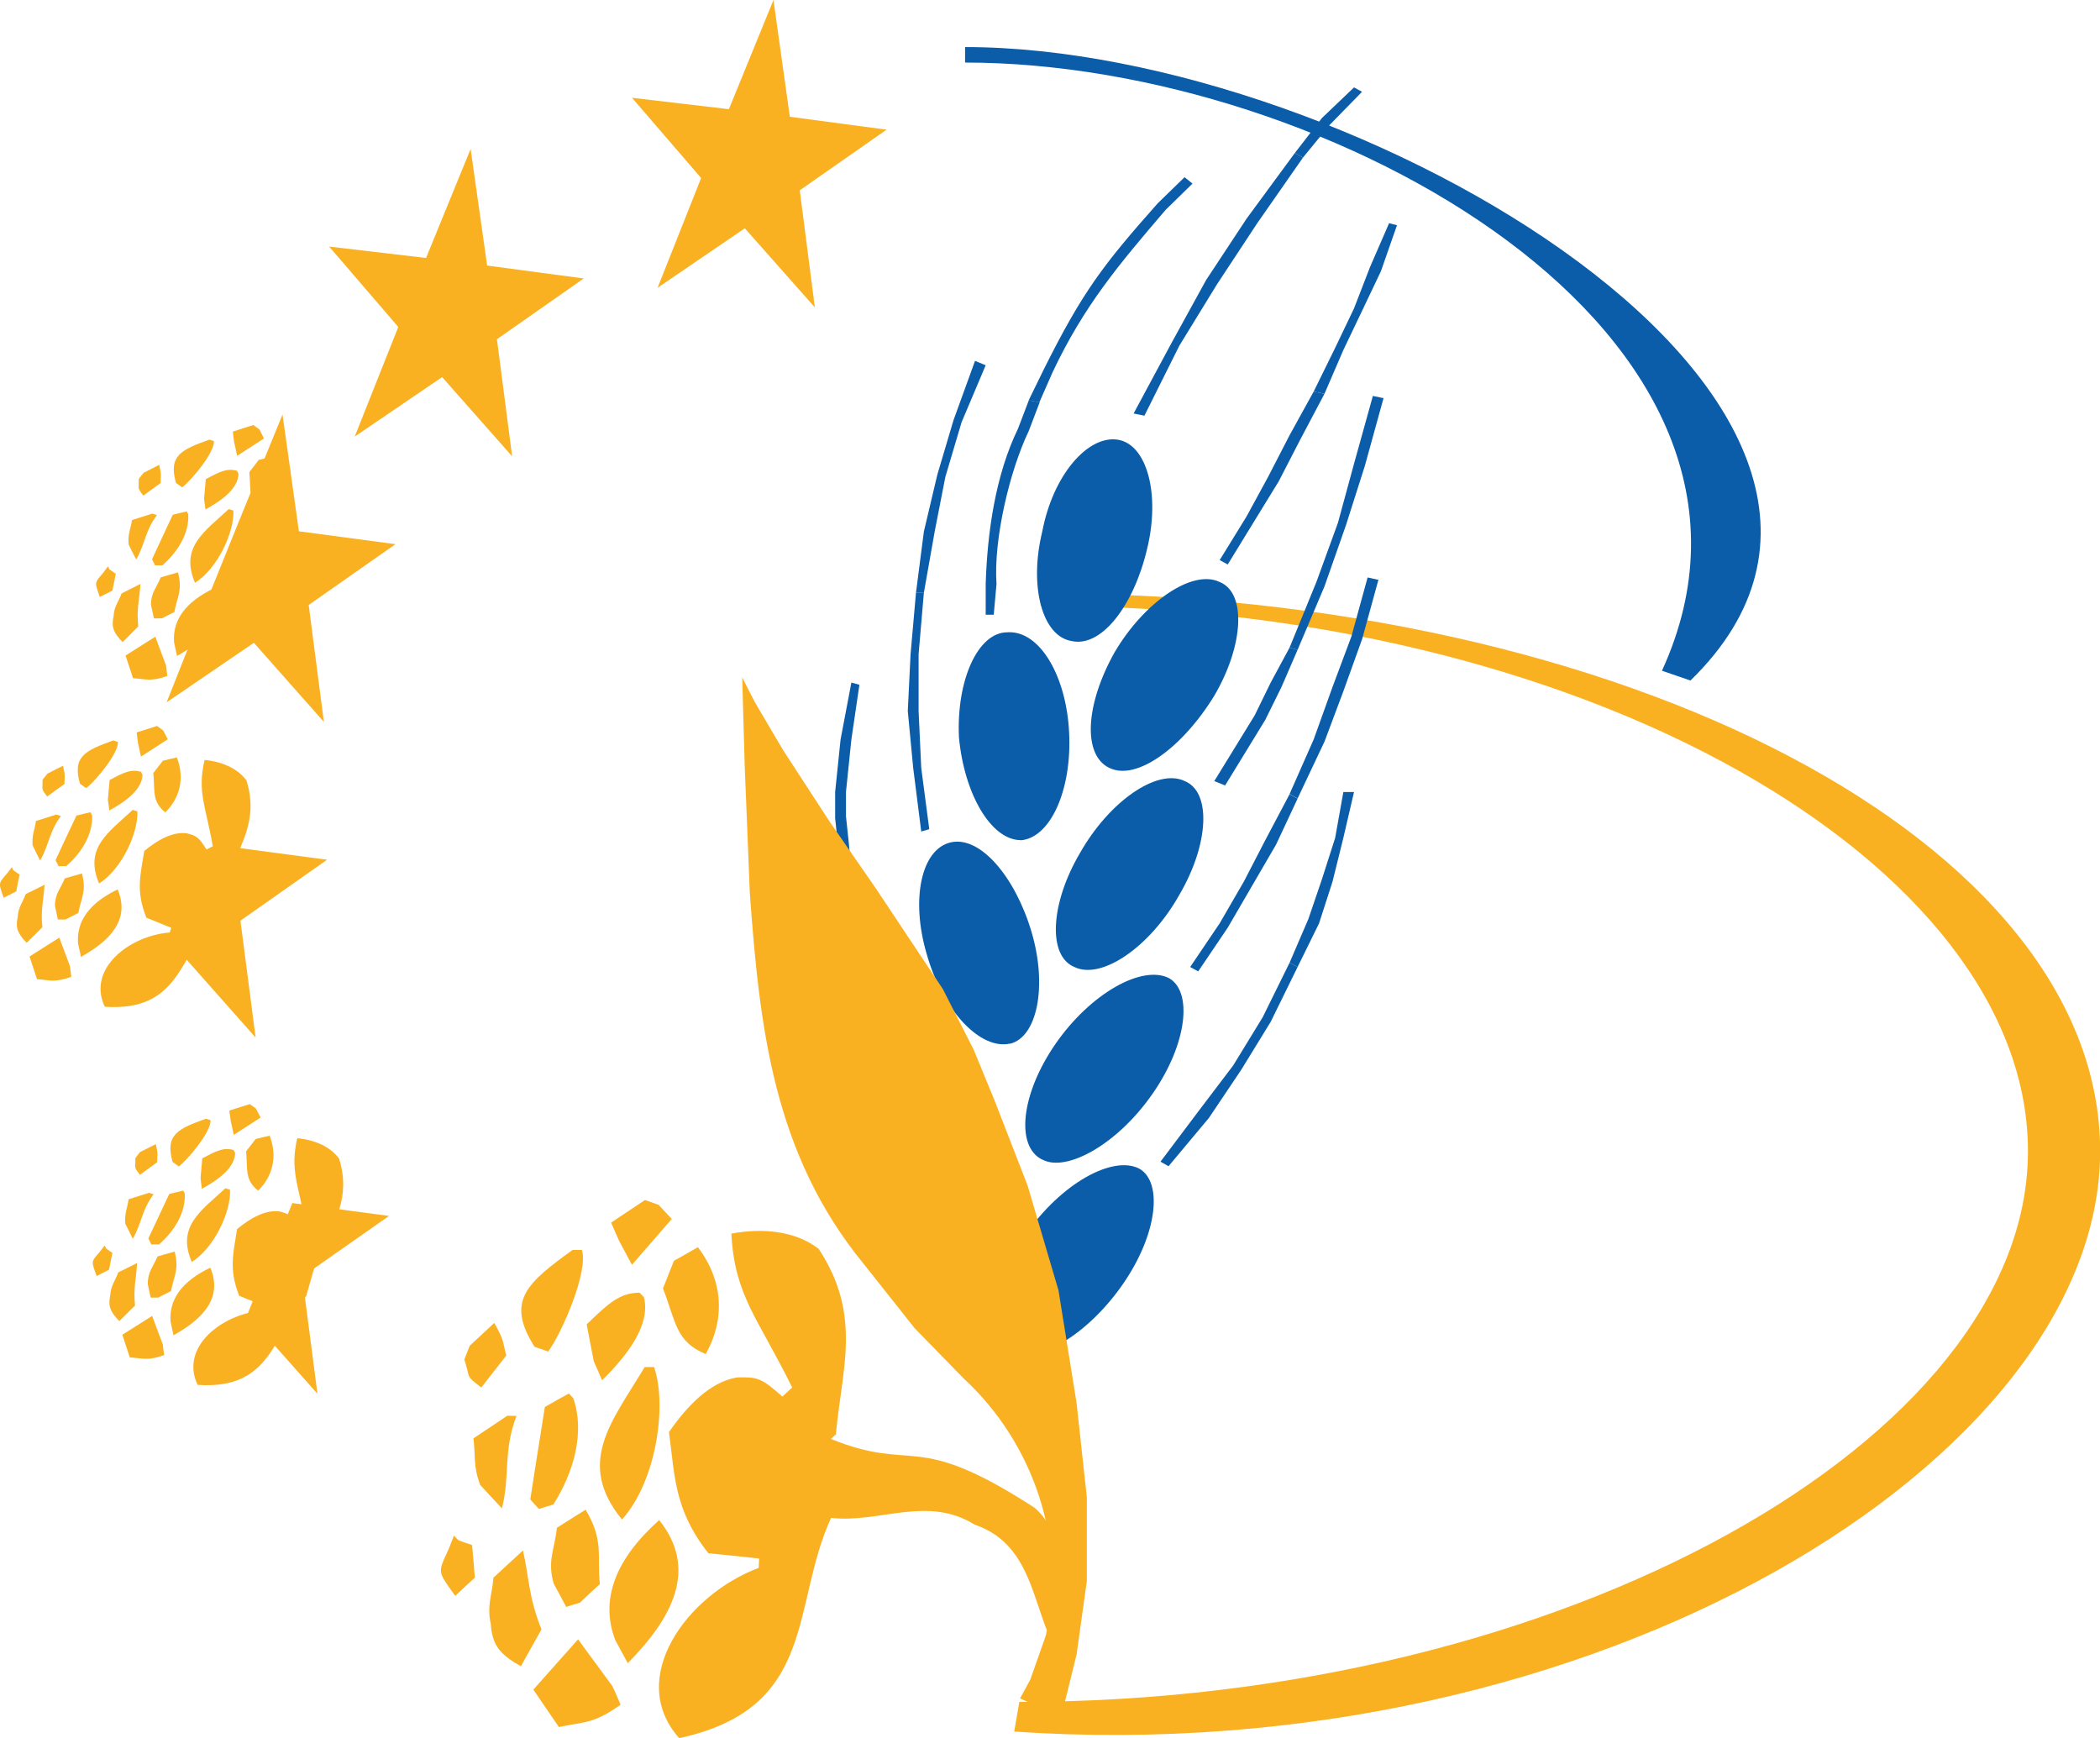 <?xml version="1.0" encoding="UTF-8"?>
<svg xmlns="http://www.w3.org/2000/svg" id="Calque_2" data-name="Calque 2" viewBox="0 0 143.68 118.92">
  <defs>
    <style>
      .cls-1, .cls-2 {
        fill: #0b5da9;
      }

      .cls-2, .cls-3 {
        fill-rule: evenodd;
      }

      .cls-3 {
        fill: #f9b122;
      }
    </style>
  </defs>
  <g id="Calque_1-2" data-name="Calque 1">
    <g>
      <path class="cls-3" d="M71.2,40.59v.85c37.3,0,67.55,17.68,67.55,37.32s-31.71,37.68-69.01,37.68l-.35,2.03c39.73,2.7,74.3-18.63,74.3-39.71s-32.45-38.17-72.48-38.17"></path>
      <path class="cls-2" d="M66.71,84.13c-2.02.45-4.6-2.25-5.7-6.14-1.1-3.75-.37-7.19,1.66-7.64,2.02-.44,4.59,2.4,5.51,6.14,1.11,3.74.37,7.19-1.47,7.64"></path>
      <path class="cls-2" d="M69.1,71.4c-2.02.45-4.6-2.24-5.7-6.14-1.1-3.74-.37-7.18,1.66-7.63,2.03-.45,4.41,2.39,5.52,6.14,1.1,3.74.37,7.19-1.47,7.64"></path>
      <path class="cls-2" d="M69.84,57.48c-2.03,0-3.87-3.15-4.23-7.04-.18-3.89,1.29-7.18,3.31-7.18,2.21-.15,4.05,2.99,4.23,6.89.19,3.9-1.28,7.18-3.31,7.34"></path>
      <path class="cls-2" d="M73.33,43.86c-2.02-.31-2.94-3.74-2.02-7.49.74-3.89,3.12-6.59,5.15-6.29,2.02.3,2.94,3.75,2.02,7.49-.92,3.89-3.13,6.74-5.15,6.29"></path>
      <path class="cls-2" d="M69.28,92.37c-1.84-.91-1.47-4.49.92-7.94,2.39-3.44,5.89-5.39,7.72-4.49,1.66.9,1.29,4.49-1.11,7.94-2.39,3.44-5.88,5.54-7.54,4.49"></path>
      <path class="cls-1" d="M71.31,79.34c-1.84-.9-1.47-4.49.92-7.94,2.39-3.44,5.89-5.39,7.73-4.49,1.65.9,1.29,4.49-1.11,7.93-2.39,3.45-5.89,5.39-7.54,4.49"></path>
      <path class="cls-2" d="M73.51,66.16c-1.84-.75-1.65-4.34.37-7.78,2.03-3.59,5.33-5.84,7.18-4.94,1.84.75,1.65,4.34-.37,7.78-2.02,3.6-5.34,5.84-7.18,4.94"></path>
      <path class="cls-2" d="M75.9,52.54c-1.84-.89-1.65-4.34.37-7.93,2.03-3.44,5.33-5.69,7.18-4.79,1.84.74,1.65,4.34-.37,7.78-2.2,3.59-5.34,5.84-7.17,4.94"></path>
      <polyline class="cls-1" points="57.88 61.67 58.25 63.62 58.61 65.26 59.35 67.06 60.27 68.85 60.83 68.56 59.9 66.76 59.35 65.11 58.8 63.47 58.43 61.52 57.88 61.67"></polyline>
      <polyline class="cls-1" points="58.25 46.7 57.51 50.6 57.14 54.19 57.14 55.98 57.33 57.78 57.51 59.57 57.88 61.67 58.43 61.52 58.07 57.63 57.88 55.84 57.88 54.19 58.25 50.6 58.8 46.85 58.25 46.7"></polyline>
      <polyline class="cls-1" points="62.67 40.56 62.3 44.76 62.11 48.65 62.48 52.54 63.03 56.89 63.58 56.73 63.03 52.54 62.85 48.65 62.85 44.76 63.21 40.56 62.67 40.56"></polyline>
      <polyline class="cls-1" points="66.71 24.69 65.24 28.74 64.13 32.48 63.21 36.37 62.67 40.56 63.21 40.56 63.95 36.37 64.68 32.63 65.79 28.89 67.44 24.99 66.71 24.69"></polyline>
      <path class="cls-1" d="M70.39,27.39l-.74,1.94c-1.55,3.19-2.1,7.12-2.21,10.63v2.1h.55l.19-2.1c-.21-3.04.89-7.73,2.21-10.48l.74-1.95-.74-.14"></path>
      <path class="cls-1" d="M81.05,12.12l-1.84,1.79c-3.78,4.25-5.16,6.11-7.73,11.23l-1.1,2.25.73.14.92-2.09c2.15-4.54,4.51-7.33,7.72-11.08l1.84-1.8-.55-.44"></path>
      <polyline class="cls-1" points="88.59 10.47 85.29 14.96 82.52 19.16 80.14 23.49 77.56 28.29 78.3 28.44 80.69 23.65 83.26 19.46 86.02 15.27 89.15 10.78 88.59 10.47"></polyline>
      <polyline class="cls-1" points="92.64 5.98 90.44 8.08 88.59 10.47 89.15 10.78 90.99 8.53 93.19 6.28 92.64 5.98"></polyline>
      <polyline class="cls-1" points="89.88 26.79 88.23 29.78 86.76 32.63 85.29 35.33 83.45 38.32 84 38.62 85.84 35.62 87.49 32.93 88.96 30.08 90.62 26.94 89.88 26.79"></polyline>
      <polyline class="cls-1" points="95.04 15.27 93.74 18.26 92.64 21.1 91.35 23.8 89.88 26.79 90.62 26.94 91.91 23.95 93.2 21.25 94.48 18.56 95.58 15.41 95.04 15.27"></polyline>
      <polyline class="cls-1" points="88.23 44.31 86.94 46.7 85.84 48.95 84.55 51.05 83.08 53.44 83.82 53.74 85.29 51.34 86.57 49.25 87.68 47 88.78 44.46 88.23 44.31"></polyline>
      <polyline class="cls-1" points="93.93 27.09 92.64 31.73 91.54 35.77 90.07 39.81 88.23 44.31 88.78 44.46 90.62 40.12 92.09 35.93 93.38 31.88 94.66 27.24 93.93 27.09"></polyline>
      <polyline class="cls-1" points="88.23 54.34 86.57 57.48 85.1 60.32 83.45 63.17 81.43 66.16 81.98 66.46 84 63.47 87.31 57.78 88.78 54.64 88.23 54.34"></polyline>
      <polyline class="cls-1" points="93.57 39.51 92.46 43.55 91.17 47 89.88 50.59 88.23 54.33 88.78 54.63 90.62 50.74 91.91 47.3 93.2 43.71 94.31 39.67 93.57 39.51"></polyline>
      <polyline class="cls-1" points="88.23 65.87 86.39 69.6 84.37 72.9 81.98 76.05 79.4 79.48 79.95 79.79 82.71 76.49 84.92 73.2 86.94 69.91 88.78 66.16 88.23 65.87"></polyline>
      <polyline class="cls-1" points="91.91 54.19 91.35 57.33 90.44 60.17 89.52 62.87 88.23 65.87 88.78 66.16 90.25 63.17 91.17 60.32 91.91 57.33 92.64 54.19 91.91 54.19"></polyline>
      <path class="cls-2" d="M66.03,3.22v1.06c24.89,0,58.18,18.66,47.68,41.61l1.95.67C134.71,28,92.74,3.22,66.03,3.22"></path>
      <path class="cls-3" d="M72.51,113.28c1.1-3.12.35-8.54-1.78-10.16-8.25-5.33-8.06-2.32-13.88-4.67.11-.1.22-.2.34-.31.39-4.44,1.83-8.14-1.18-12.7-1.65-1.27-3.93-1.42-5.97-1.04.22,4.27,1.82,5.76,4.16,10.53-.22.21-.45.42-.67.62-1.43-1.27-1.7-1.35-3.1-1.31-1.87.31-3.44,1.98-4.66,3.74.4,2.89.32,5.29,2.7,8.29,1.15.12,2.32.23,3.47.36-.01.21-.03.42-.03.64-4.91,1.84-9.09,7.55-5.44,11.65,9.49-2.06,7.62-9.01,10.39-15.07,3.34.38,6.56-1.56,9.82.46,4.26,1.44,3.92,6.23,5.84,8.97"></path>
      <path class="cls-3" d="M39.55,112.16c-1.02,1.14-2.04,2.3-3.06,3.44.58.85,1.17,1.71,1.75,2.56,1.7-.37,2.35-.19,4.22-1.53-.18-.43-.37-.85-.56-1.27-.79-1.07-1.57-2.14-2.35-3.2"></path>
      <path class="cls-3" d="M42.95,113.79c3.05-3.09,4.84-6.43,2.15-9.79-3.02,2.7-4.05,5.45-3.01,8.2.29.53.57,1.06.86,1.59"></path>
      <path class="cls-3" d="M35.64,114c.46-.84.94-1.68,1.41-2.52-.88-2.16-.84-3.51-1.27-5.4-.67.62-1.35,1.25-2.02,1.86-.1,1.24-.46,1.88-.18,3.18.1,1.48.67,2.1,2.06,2.88"></path>
      <path class="cls-3" d="M39.7,109.63c.44-.42.89-.84,1.34-1.25-.2-1.99.29-2.96-.97-5.09-.66.41-1.32.82-1.97,1.24-.15,1.48-.67,2.24-.22,3.81.29.53.57,1.07.86,1.6.32-.11.65-.2.97-.3"></path>
      <path class="cls-3" d="M42.56,103.96c2.34-2.6,3.1-7.81,2.19-10.43-.21,0-.43,0-.64,0-2.26,3.76-4.73,6.54-1.55,10.44"></path>
      <path class="cls-3" d="M31.15,109.18c.44-.42.89-.83,1.34-1.24-.06-.75-.12-1.49-.19-2.23-.31-.1-.63-.22-.94-.33-.1-.11-.2-.21-.3-.32-.12.31-.25.63-.37.94-.76,1.65-.76,1.47.45,3.18"></path>
      <path class="cls-3" d="M37.85,102.94c1.43-2.22,2.18-5,1.37-7.28-.1-.1-.2-.22-.3-.32-.55.3-1.1.61-1.64.92-.34,2.11-.67,4.22-1,6.33.19.22.4.43.59.65.32-.11.64-.2.97-.3"></path>
      <path class="cls-3" d="M48.29,92.63c1.29-2.29,1.25-4.94-.54-7.3-.54.31-1.08.62-1.64.93-.25.63-.5,1.26-.75,1.89.9,2.32.86,3.63,2.92,4.49"></path>
      <path class="cls-3" d="M34.34,103.2c.57-2.2.07-3.92,1-6.33-.21,0-.42,0-.63-.01-.77.51-1.54,1.04-2.32,1.55.16,1.26-.03,1.85.46,3.18.5.54.99,1.08,1.49,1.61"></path>
      <path class="cls-3" d="M41.2,94.43c1.77-1.75,3.32-3.8,2.86-5.67-.1-.11-.2-.21-.3-.32-1.36.02-2.09.69-3.62,2.17.16.84.32,1.69.49,2.54.19.42.38.85.56,1.28"></path>
      <path class="cls-3" d="M37.51,92.47c.96-1.33,2.77-5.51,2.3-6.95-.22,0-.42,0-.64,0-3.08,2.24-4.6,3.46-2.6,6.62.31.11.62.22.94.33"></path>
      <path class="cls-3" d="M43.24,86.53c.91-1.04,1.81-2.09,2.72-3.13-.3-.32-.6-.64-.9-.97-.31-.11-.63-.22-.93-.33-.77.52-1.54,1.03-2.32,1.55.19.43.37.85.56,1.27.29.54.57,1.07.86,1.6"></path>
      <path class="cls-3" d="M32.92,94.94c.57-.73,1.14-1.46,1.72-2.2-.27-1.02-.14-1.02-.82-2.23-.56.52-1.12,1.04-1.68,1.56-.12.31-.25.63-.37.94.44,1.37.04,1.05,1.16,1.92"></path>
      <polyline class="cls-3" points="52.92 0 54.04 7.99 60.66 8.87 54.72 13.02 55.75 21.03 50.96 15.62 44.99 19.69 47.97 12.18 43.24 6.69 49.87 7.47 52.92 0"></polyline>
      <polyline class="cls-3" points="20 82.31 26.62 83.19 20.68 87.35 21.72 95.36 16.92 89.95 20 82.31"></polyline>
      <polyline class="cls-3" points="16.28 35.83 19.33 28.36 20.45 36.35 27.06 37.23 21.12 41.39 22.16 49.39 17.37 43.98 11.4 48.05 14.38 40.54 16.28 35.83"></polyline>
      <polyline class="cls-3" points="32.2 10.19 33.33 18.17 39.94 19.05 34 23.21 35.04 31.22 30.25 25.8 24.27 29.87 27.25 22.37 22.52 16.87 29.15 17.65 32.2 10.19"></polyline>
      <path class="cls-3" d="M50.78,46.31l.17,6.02.35,8.74c.67,9.27,1.63,17.85,7.75,25.35l3.52,4.44,3.35,3.44c4.79,4.41,7.12,11.23,5.63,17.61l-1.06,3.01-.7,1.28,2.81,1.29,1.06-4.3.7-5.02v-5.72l-.7-6.45-1.24-7.72-2.11-7.16-2.28-5.87-1.41-3.43-2.11-4.15-4.58-6.88-3.17-4.58-3.17-4.87-1.94-3.29-.88-1.72"></path>
      <path class="cls-3" d="M21.73,85.95c.07-.04.14-.07.21-.11.85-2.18,2.11-3.84,1.26-6.57-.65-.89-1.78-1.29-2.86-1.4-.51,2.18.08,3.17.57,5.91-.14.07-.29.14-.43.22-.54-.85-.66-.93-1.37-1.12-.99-.12-2.03.5-2.89,1.21-.22,1.52-.61,2.71.15,4.57.57.22,1.13.46,1.7.69-.04.1-.07.21-.11.32-2.74.21-5.68,2.48-4.44,5.08,5.09.35,5.15-3.43,7.43-6.08l.78-2.72"></path>
      <path class="cls-3" d="M10.41,90.03c-.68.43-1.37.86-2.04,1.29.17.52.34,1.04.51,1.55.91.06,1.21.25,2.35-.16-.03-.24-.07-.48-.09-.72-.25-.65-.48-1.31-.73-1.96"></path>
      <path class="cls-3" d="M11.88,91.35c1.99-1.11,3.38-2.54,2.51-4.62-1.92.92-2.84,2.16-2.72,3.69.07.31.13.62.2.93"></path>
      <path class="cls-3" d="M8.16,90.39c.36-.36.72-.71,1.08-1.07-.13-1.21.09-1.89.14-2.91-.42.22-.86.43-1.29.64-.22.61-.5.88-.55,1.58-.16.76.03,1.15.62,1.75"></path>
      <path class="cls-3" d="M10.84,88.77c.28-.14.57-.29.86-.44.19-1.03.57-1.45.25-2.7-.39.11-.79.22-1.17.33-.3.72-.67,1.03-.67,1.89.06.31.13.62.2.93.18,0,.36,0,.53,0"></path>
      <path class="cls-3" d="M13.12,86.34c1.56-.97,2.7-3.49,2.62-4.94-.1-.03-.22-.07-.32-.1-1.69,1.56-3.34,2.61-2.3,5.04"></path>
      <path class="cls-3" d="M6.6,87.31c.28-.15.57-.29.86-.44.08-.38.15-.77.23-1.15-.14-.1-.28-.2-.43-.3-.03-.06-.07-.14-.1-.21-.1.14-.21.28-.32.42-.62.72-.6.63-.23,1.67"></path>
      <path class="cls-3" d="M10.89,85.13c1.05-.91,1.83-2.2,1.75-3.47-.03-.07-.07-.14-.1-.2-.32.07-.64.15-.96.23-.48,1.01-.95,2.03-1.43,3.04.07.14.14.28.2.41.18,0,.36,0,.54,0"></path>
      <path class="cls-3" d="M17.66,81.46c.98-.96,1.35-2.31.79-3.76-.32.07-.64.15-.96.23-.22.28-.44.56-.65.84.11,1.3-.1,1.95.82,2.69"></path>
      <path class="cls-3" d="M9.08,84.76c.61-1.03.61-1.97,1.43-3.05-.1-.03-.21-.06-.32-.1-.46.14-.93.3-1.39.44-.1.66-.28.93-.23,1.67.17.35.35.68.51,1.03"></path>
      <path class="cls-3" d="M13.82,81.33c1.15-.63,2.23-1.43,2.27-2.44-.04-.07-.07-.13-.11-.21-.69-.19-1.15.05-2.14.57-.04.45-.08.9-.12,1.35.03.24.06.48.09.73"></path>
      <path class="cls-3" d="M12.24,79.8c.68-.53,2.2-2.38,2.17-3.16-.11-.03-.21-.07-.32-.1-1.88.68-2.82,1.07-2.28,2.96.14.1.28.2.42.3"></path>
      <path class="cls-3" d="M16,77.64c.61-.39,1.22-.79,1.83-1.18-.11-.21-.21-.41-.32-.62-.14-.1-.28-.2-.42-.3-.47.15-.93.29-1.4.44.03.24.06.48.1.72.07.31.13.62.2.93"></path>
      <path class="cls-3" d="M9.57,80.38c.39-.28.79-.57,1.18-.86.01-.55.08-.54-.09-1.24-.35.18-.72.36-1.08.54-.11.13-.21.28-.32.42.02.76-.13.54.31,1.14"></path>
      <polyline class="cls-3" points="15.77 57.94 22.38 58.82 16.45 62.99 17.49 70.99 12.7 65.58 15.77 57.94"></polyline>
      <path class="cls-3" d="M15.38,60.07c.07-.03.14-.07.22-.11.84-2.18,2.11-3.84,1.26-6.57-.65-.88-1.78-1.29-2.86-1.4-.52,2.18.08,3.17.56,5.91-.14.07-.29.14-.43.22-.54-.85-.66-.93-1.37-1.11-.99-.12-2.03.5-2.89,1.21-.23,1.52-.62,2.71.15,4.57.56.23,1.13.46,1.7.69-.04.11-.07.21-.11.32-2.74.21-5.68,2.48-4.44,5.08,5.08.35,5.16-3.43,7.43-6.08l.78-2.72"></path>
      <path class="cls-3" d="M4.06,64.15c-.68.43-1.36.86-2.04,1.29.17.52.34,1.03.51,1.55.91.07,1.21.25,2.35-.16-.03-.24-.07-.48-.09-.72-.25-.65-.48-1.3-.73-1.96"></path>
      <path class="cls-3" d="M5.54,65.47c1.99-1.12,3.38-2.54,2.51-4.62-1.91.92-2.83,2.16-2.71,3.69.07.31.13.62.2.93"></path>
      <path class="cls-3" d="M1.82,64.51c.36-.36.72-.71,1.08-1.07-.13-1.22.09-1.89.15-2.91-.43.22-.86.43-1.29.64-.23.62-.51.89-.55,1.58-.17.76.03,1.15.62,1.76"></path>
      <path class="cls-3" d="M4.5,62.9c.29-.15.57-.29.86-.44.19-1.03.57-1.45.25-2.7-.39.11-.79.22-1.18.34-.3.73-.67,1.03-.67,1.88.07.31.13.62.2.93.18,0,.36,0,.53,0"></path>
      <path class="cls-3" d="M6.77,60.45c1.56-.97,2.7-3.49,2.63-4.94-.11-.03-.22-.07-.32-.1-1.69,1.57-3.33,2.61-2.3,5.04"></path>
      <path class="cls-3" d="M.25,61.42c.29-.15.57-.29.86-.43.07-.39.15-.76.23-1.15-.14-.1-.28-.2-.43-.3-.03-.07-.07-.14-.1-.21-.11.14-.22.28-.32.42-.62.72-.6.63-.24,1.67"></path>
      <path class="cls-3" d="M4.54,59.25c1.05-.91,1.83-2.2,1.76-3.47-.03-.07-.07-.14-.11-.21-.32.07-.64.15-.96.23-.48,1.01-.96,2.03-1.43,3.05.07.14.14.27.21.41.17,0,.35,0,.53-.01"></path>
      <path class="cls-3" d="M11.31,55.58c.98-.96,1.35-2.32.79-3.76-.32.07-.64.15-.96.23-.21.28-.43.56-.65.84.12,1.3-.1,1.95.82,2.69"></path>
      <path class="cls-3" d="M2.74,58.88c.61-1.03.61-1.97,1.43-3.05-.11-.03-.21-.06-.32-.1-.46.15-.93.3-1.39.44-.1.66-.28.93-.23,1.67.17.35.34.69.51,1.03"></path>
      <path class="cls-3" d="M7.48,55.45c1.15-.63,2.23-1.43,2.27-2.44-.04-.07-.07-.14-.11-.21-.69-.19-1.15.04-2.14.57-.04.45-.08.9-.12,1.35.04.24.07.48.1.73"></path>
      <path class="cls-3" d="M5.9,53.92c.68-.53,2.2-2.37,2.17-3.16-.11-.03-.21-.07-.32-.1-1.88.68-2.82,1.07-2.28,2.96.14.1.28.2.42.3"></path>
      <path class="cls-3" d="M9.65,51.76c.61-.39,1.22-.79,1.83-1.18-.1-.2-.21-.41-.32-.61-.14-.1-.28-.2-.42-.3-.46.15-.92.29-1.39.44.03.24.06.48.09.72.07.31.14.62.2.93"></path>
      <path class="cls-3" d="M3.22,54.5c.39-.29.79-.57,1.19-.86.01-.55.07-.54-.1-1.25-.35.18-.71.36-1.07.54-.11.14-.21.28-.33.42.02.76-.13.54.31,1.14"></path>
      <path class="cls-3" d="M10.63,43.56c-.68.43-1.36.86-2.04,1.29.17.52.34,1.04.51,1.55.91.06,1.21.25,2.35-.15-.03-.24-.06-.48-.09-.72-.25-.65-.48-1.31-.73-1.96"></path>
      <path class="cls-3" d="M12.11,44.88c1.99-1.11,3.37-2.54,2.51-4.62-1.91.92-2.83,2.15-2.71,3.69.07.31.13.62.2.93"></path>
      <path class="cls-3" d="M8.39,43.93c.35-.36.72-.71,1.07-1.07-.13-1.22.09-1.89.15-2.91-.43.22-.86.43-1.29.65-.23.61-.51.88-.55,1.57-.17.76.03,1.16.62,1.76"></path>
      <path class="cls-3" d="M11.07,42.31c.29-.15.57-.29.86-.44.19-1.03.57-1.45.25-2.71-.39.12-.79.22-1.18.34-.3.73-.67,1.03-.67,1.88.07.31.13.62.2.93.18,0,.36,0,.53-.01"></path>
      <path class="cls-3" d="M13.34,39.87c1.56-.97,2.7-3.49,2.63-4.94-.11-.03-.22-.07-.32-.1-1.69,1.57-3.34,2.61-2.31,5.04"></path>
      <path class="cls-3" d="M6.83,40.84c.29-.15.57-.29.86-.43.08-.39.15-.77.23-1.15-.14-.1-.28-.21-.43-.3-.03-.07-.07-.14-.1-.21-.11.14-.22.28-.32.43-.62.72-.6.63-.24,1.67"></path>
      <path class="cls-3" d="M11.12,38.67c1.05-.91,1.83-2.2,1.76-3.47-.04-.07-.07-.14-.1-.21-.33.07-.64.15-.96.23-.48,1.01-.95,2.03-1.42,3.05.07.14.14.27.21.41.17,0,.35,0,.53,0"></path>
      <path class="cls-3" d="M17.88,34.99c.98-.97,1.35-2.31.79-3.76-.32.08-.64.16-.96.23-.22.28-.44.56-.65.84.12,1.3-.1,1.96.82,2.69"></path>
      <path class="cls-3" d="M9.31,38.29c.61-1.03.61-1.97,1.43-3.05-.11-.03-.22-.07-.32-.1-.46.14-.93.3-1.39.44-.1.66-.29.93-.23,1.67.17.35.34.69.52,1.03"></path>
      <path class="cls-3" d="M14.05,34.86c1.15-.63,2.23-1.43,2.27-2.44-.04-.07-.07-.14-.1-.21-.69-.19-1.16.05-2.14.57-.04.45-.08.9-.12,1.35.03.24.07.48.1.73"></path>
      <path class="cls-3" d="M12.47,33.34c.67-.53,2.2-2.37,2.17-3.16-.11-.03-.22-.07-.32-.1-1.89.68-2.82,1.08-2.28,2.96.14.1.28.2.42.3"></path>
      <path class="cls-3" d="M16.23,31.18c.61-.39,1.22-.79,1.83-1.18-.1-.21-.21-.41-.31-.62-.14-.1-.28-.2-.42-.3-.47.15-.93.29-1.4.45.03.24.06.48.09.72.07.31.14.62.2.93"></path>
      <path class="cls-3" d="M9.8,33.91c.39-.29.79-.57,1.19-.86,0-.55.07-.54-.1-1.25-.35.19-.72.37-1.07.55-.11.13-.22.28-.33.42.03.76-.13.53.31,1.14"></path>
    </g>
  </g>
</svg>
